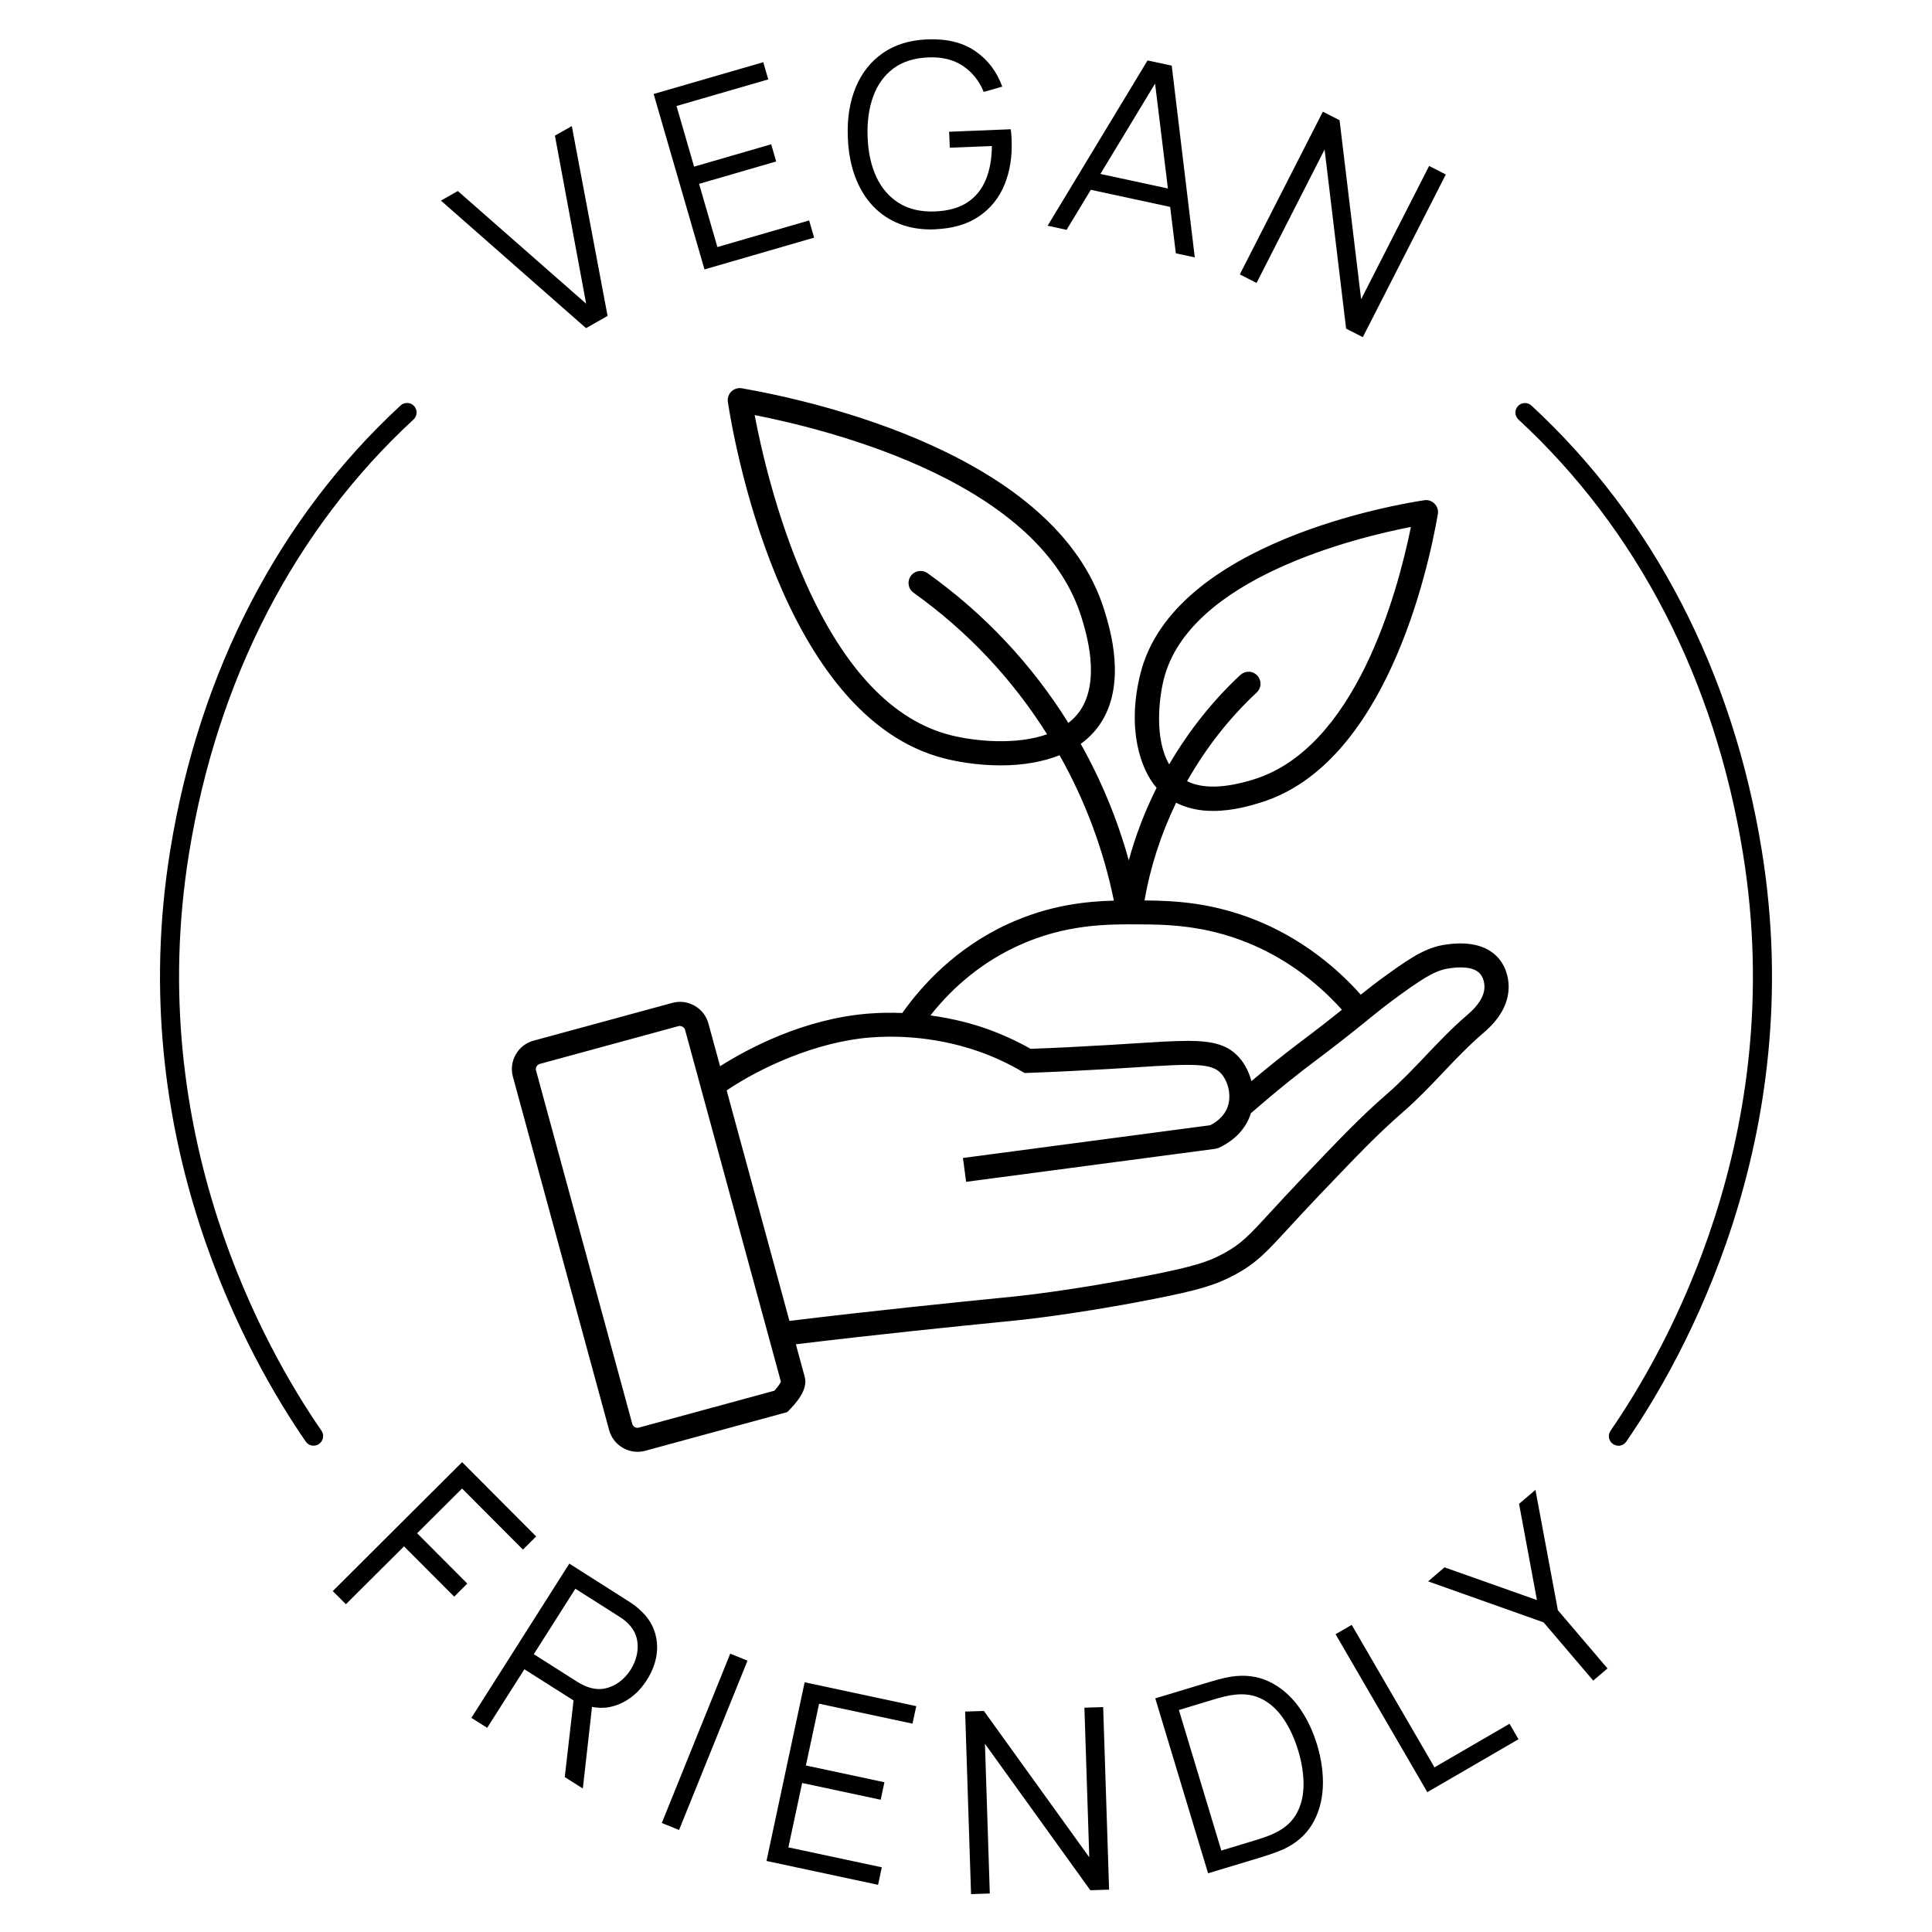 <svg viewBox="0 0 310 310" version="1.1" xmlns="http://www.w3.org/2000/svg" id="Layer_1">
  
  <g>
    <path d="M94.03,52.65l-23.28-20.46,2.71-1.54,20.59,18.08-5.01-26.96,2.71-1.54,5.74,30.46-3.45,1.96h-.01Z"></path>
    <path d="M113.04,43.23l-8.16-28.15,17.59-5.1.8,2.76-14.72,4.27,2.82,9.73,12.37-3.59.8,2.76-12.37,3.59,2.94,10.14,14.72-4.27.8,2.76s-17.59,5.1-17.59,5.1Z"></path>
    <path d="M150.02,36.8c-2.06.08-3.93-.2-5.62-.85-1.68-.65-3.13-1.62-4.34-2.9-1.21-1.28-2.16-2.85-2.85-4.7s-1.08-3.94-1.17-6.26c-.13-3.06.3-5.76,1.27-8.09s2.43-4.16,4.37-5.5,4.31-2.07,7.1-2.18c3.12-.13,5.69.5,7.7,1.88,2.02,1.38,3.46,3.28,4.34,5.7l-2.98.85c-.71-1.76-1.82-3.15-3.32-4.16s-3.34-1.47-5.51-1.38c-2.29.08-4.17.67-5.65,1.77-1.48,1.1-2.56,2.6-3.25,4.49s-.99,4.06-.9,6.5.55,4.57,1.39,6.39,2.05,3.22,3.62,4.21c1.57.99,3.51,1.44,5.8,1.36,2.1-.09,3.82-.56,5.16-1.43,1.34-.87,2.33-2.08,2.98-3.63.65-1.55.98-3.36.99-5.44l-6.75.27-.11-2.56,9.88-.4c.05.31.09.64.11.98.02.35.03.59.04.74.11,2.64-.27,5.02-1.13,7.14s-2.22,3.82-4.08,5.1-4.22,1.97-7.1,2.09h0Z"></path>
    <path d="M168.09,36.23l16.04-26.53,3.88.83,3.7,30.77-3.04-.65-3.55-29.03,1.15.25-15.13,25.01-3.04-.66h-.01ZM173.98,30.23l.59-2.75,14.8,3.19-.59,2.75s-14.8-3.19-14.8-3.19Z"></path>
    <path d="M198.94,44.02l13.32-26.1,2.68,1.37,3.46,28.73,10.91-21.39,2.68,1.37-13.32,26.1-2.68-1.37-3.45-28.74-10.92,21.41-2.68-1.37h0Z"></path>
  </g>
  <g>
    <path d="M53.39,255.3l20.76-20.69,11.88,11.92-2.12,2.11-9.77-9.8-7.21,7.18,8.05,8.07-2.1,2.1-8.05-8.07-9.33,9.29-2.11-2.12h0Z"></path>
    <path d="M75.64,275.63l15.71-24.74,9.55,6.07c.24.15.51.33.8.54.29.21.58.44.85.7,1.17,1.02,1.98,2.16,2.43,3.44s.57,2.59.36,3.95c-.21,1.36-.73,2.69-1.55,3.98-1.19,1.87-2.71,3.17-4.56,3.92-1.86.75-3.82.72-5.87-.09l-1.01-.35-8.21-5.21-5.97,9.4-2.53-1.6h0ZM85.66,265.43l6.96,4.42c.21.13.45.27.74.42s.58.28.88.39c.96.35,1.88.45,2.75.28s1.67-.53,2.39-1.06c.72-.54,1.32-1.19,1.81-1.96s.82-1.59,1.01-2.48c.18-.89.17-1.76-.05-2.62s-.69-1.65-1.42-2.37c-.23-.23-.47-.43-.74-.63-.26-.19-.5-.35-.71-.48l-6.96-4.42-6.67,10.51h.01ZM90.62,285.14l1.51-13.17,3.01.61-1.62,14.4-2.9-1.84h0Z"></path>
    <path d="M106.19,292.51l10.98-27.17,2.77,1.12-10.98,27.17s-2.77-1.12-2.77-1.12Z"></path>
    <path d="M122.99,298.59l6.12-28.66,17.91,3.83-.6,2.81-14.99-3.2-2.12,9.91,12.6,2.69-.6,2.81-12.6-2.69-2.21,10.33,14.99,3.2-.6,2.81-17.91-3.83h.01Z"></path>
    <path d="M155.81,303.92l-.95-29.29,3.01-.1,16.91,23.48-.78-24,3.01-.1.95,29.29-3.01.1-16.91-23.5.78,24.02-3.01.1Z"></path>
    <path d="M193.84,300.57l-8.47-28.06,8.51-2.57c.3-.09.81-.24,1.53-.44.73-.2,1.43-.36,2.12-.47,2.22-.34,4.24-.09,6.06.77s3.38,2.17,4.7,3.94c1.31,1.77,2.33,3.85,3.05,6.24.72,2.39,1.02,4.69.91,6.89-.12,2.2-.69,4.16-1.73,5.88s-2.58,3.05-4.62,3.99c-.63.27-1.31.53-2.04.78-.73.24-1.24.41-1.51.49l-8.51,2.57h0ZM195.97,296.93l5.55-1.68c.53-.16,1.1-.35,1.71-.57s1.12-.44,1.53-.66c1.55-.78,2.67-1.84,3.37-3.18s1.04-2.87,1.03-4.57c0-1.71-.29-3.49-.85-5.37-.57-1.88-1.32-3.54-2.27-4.97-.94-1.43-2.07-2.51-3.4-3.23-1.32-.72-2.84-.98-4.55-.77-.47.04-1.02.14-1.66.3-.64.16-1.21.31-1.72.47l-5.55,1.68,6.81,22.56h0Z"></path>
    <path d="M229.02,287.56l-14.72-25.34,2.59-1.5,13.28,22.86,12.04-6.99,1.44,2.48-14.62,8.49h0Z"></path>
    <path d="M255.64,269.66l-7.96-9.34-18.53-6.58,2.63-2.25,14.83,5.25-2.87-15.44,2.63-2.24,3.6,19.31,7.96,9.34-2.29,1.95h0Z"></path>
  </g>
  <g>
    <path d="M50.32,231.97c-.49,0-.96-.23-1.26-.66-9.04-13.09-29.27-48.55-21.74-94.92,4.65-28.63,17.43-53.3,36.96-71.33.62-.57,1.59-.53,2.16.09.57.62.54,1.59-.09,2.16-19.02,17.56-31.48,41.62-36.01,69.57-7.35,45.27,12.4,79.9,21.24,92.68.48.7.3,1.65-.39,2.13-.27.18-.57.27-.87.27h0Z"></path>
    <path d="M259.68,231.97c-.3,0-.6-.09-.87-.27-.69-.48-.87-1.43-.39-2.13,8.83-12.79,28.59-47.42,21.24-92.68-4.54-27.95-16.99-52-36.01-69.57-.62-.57-.66-1.54-.09-2.16s1.54-.66,2.16-.09c19.53,18.04,32.31,42.7,36.96,71.33,7.53,46.37-12.7,81.82-21.74,94.92-.3.43-.78.66-1.26.66h0Z"></path>
  </g>
  <g>
    <path d="M240.24,153.9c-2.4-2.78-6.5-2.3-7.85-2.15-3.06.36-5.32,1.68-9.53,4.72-1.95,1.41-3.2,2.39-4.56,3.47-4.66-5.3-10.41-9.45-16.72-12.01-7.49-3.04-13.89-3.19-18.29-3.22.03-.09.08-.18.1-.28.95-5.57,2.73-10.93,5.2-16.01,1.91,1.02,4.01,1.41,6.02,1.41,3.28,0,6.27-.92,7.63-1.35,19.79-6.13,26.6-36.79,28.21-46.05.09-.53-.08-1.07-.45-1.46-.38-.39-.92-.57-1.45-.48-4.08.61-40.05,6.59-45.32,27.61-1.19,4.76-1.76,13.39,2.65,18.24-2.03,4.06-3.65,8.29-4.76,12.67-1.84-6.92-4.53-13.54-8.05-19.76,1.21-.85,2.29-1.89,3.17-3.16,4.36-6.35,1.61-15.23.71-18.15-7.68-24.82-46.31-33.39-57.97-35.42-.53-.08-1.07.08-1.46.45-.38.38-.57.91-.49,1.45.78,5.14,8.34,50.43,34.64,57.02,2.39.6,5.58,1.08,8.91,1.08s6.58-.48,9.52-1.69c4.17,7.36,7.16,15.3,8.87,23.65.02.09.07.16.1.25-4.81.11-10.69.73-17.25,3.74-8.32,3.82-13.73,9.75-16.93,14.31-1.76-.07-3.61-.06-5.56.1-10.72.87-19.97,6.04-23.96,8.59l-1.96-7.18c-.31-1.15-1.06-2.11-2.09-2.7-1.04-.59-2.24-.75-3.39-.43l-22.26,6.06c-1.15.31-2.11,1.06-2.7,2.09s-.75,2.24-.44,3.39l15.44,56.7c.31,1.15,1.06,2.11,2.09,2.7.69.39,1.45.59,2.21.59.39,0,.79-.05,1.18-.16l22.7-6.18.32-.32c1.98-2.01,2.75-3.66,2.38-5.04l-1.5-5.51c13.15-1.6,25.36-2.83,33.56-3.66l1.61-.16c.09,0,9.09-.86,22.24-3.43,7.4-1.45,10.26-2.3,13.3-3.96,3.37-1.84,4.88-3.47,8.5-7.42,1.29-1.41,2.88-3.13,4.94-5.29,6.21-6.52,9.33-9.79,13.42-13.34,2.28-1.98,4.37-4.18,6.4-6.31,2.02-2.12,4.11-4.32,6.35-6.25,1.1-.94,4.03-3.45,4.11-7.16.02-.82-.1-2.91-1.57-4.6h.03ZM186.48,108.93c4.17-16.65,31.86-23.12,40.23-24.71-2.14,10.74-8.86,35.93-25.46,41.07-1.86.58-7.3,2.22-11.12.16,3.02-5.4,6.82-10.29,11.35-14.52.68-.63.71-1.69.08-2.37s-1.69-.71-2.37-.08c-4.59,4.29-8.46,9.23-11.58,14.66-2.63-4.01-2-10.71-1.13-14.21h0ZM152.5,118.21c-21.75-5.45-29.93-42.15-31.74-51.94,13.28,2.58,46.31,11.08,53,32.68.79,2.53,3.17,10.25-.27,15.26-.59.85-1.31,1.56-2.12,2.16-5.89-9.51-13.51-17.65-22.68-24.2-.75-.54-1.8-.36-2.34.39s-.36,1.8.39,2.34c8.75,6.24,16.02,14,21.66,23.05-5.18,1.95-12.05,1.23-15.9.26h0ZM163.23,151.53c7.63-3.51,14.47-3.49,19.45-3.46,4.15.02,10.41.04,17.64,2.98,5.79,2.35,11.07,6.15,15.37,11.01-.8.64-1.71,1.36-2.83,2.24-1.8,1.41-2.95,2.27-3.96,3.04-1.31.99-2.42,1.82-4.42,3.44-1.3,1.05-2.58,2.11-3.84,3.18-.31-1.46-.94-2.85-1.88-3.96-2.75-3.22-6.85-2.96-16.76-2.32l-4.17.26c-4.15.25-8.36.46-12.51.61-2.28-1.29-4.68-2.38-7.15-3.25-2-.7-5.28-1.65-9.35-2.17,3.04-3.92,7.7-8.51,14.41-11.59h0ZM124.4,223.37l-21.81,5.94c-.28.08-.58.04-.85-.11-.26-.15-.45-.39-.52-.67l-15.44-56.7c-.08-.28-.04-.58.11-.84s.39-.45.67-.53l22.26-6.06c.09-.03.19-.04.28-.04.49,0,.95.33,1.09.82l15.39,56.52c-.07.19-.31.72-1.19,1.66h.01ZM235.48,163.15c-2.35,2.02-4.5,4.28-6.57,6.46-1.97,2.07-4.01,4.21-6.17,6.09-4.21,3.66-7.37,6.97-13.65,13.56-2.08,2.18-3.68,3.92-4.98,5.34-3.56,3.87-4.75,5.17-7.64,6.75-2.42,1.32-4.66,2.11-12.34,3.61-12.96,2.54-21.81,3.38-21.91,3.39l-1.62.16c-8.32.84-20.75,2.09-34.11,3.72l-10.17-37.35c4.6-3.12,13.78-7.87,23.3-8.64,7.87-.62,14.31,1.12,17.45,2.22,2.42.85,4.78,1.94,7,3.23l.42.24.48-.02c4.34-.16,8.74-.37,13.07-.63l4.18-.26c9.37-.61,12.41-.71,13.99,1.15,1.08,1.27,1.77,3.63.97,5.66-.65,1.66-2.12,2.58-2.91,2.97l-39.46,5.22.44,3.32,39.72-5.26.47-.13c1.34-.6,3.75-2.04,4.86-4.91.07-.17.11-.36.16-.54,1.98-1.73,4.03-3.45,6.12-5.13,1.96-1.58,3.05-2.4,4.34-3.37,1.03-.78,2.19-1.65,4.01-3.07,1.9-1.48,3.22-2.56,4.36-3.48,1.82-1.47,3.13-2.53,5.52-4.26,4.18-3.02,5.82-3.86,7.95-4.11,1.01-.12,3.68-.43,4.94,1.02.72.83.75,1.99.75,2.32-.05,2.22-2.15,4.02-2.97,4.72h0Z"></path>
    <path d="M102.29,232.95c-.81,0-1.62-.22-2.34-.63-1.1-.63-1.88-1.64-2.21-2.85l-15.44-56.7c-.33-1.21-.17-2.49.46-3.58.63-1.1,1.64-1.88,2.86-2.21l22.26-6.06c1.21-.33,2.48-.17,3.58.46s1.88,1.64,2.21,2.85l1.87,6.85c4.55-2.88,13.45-7.61,23.78-8.44,1.75-.14,3.54-.18,5.46-.1,3.12-4.41,8.57-10.43,16.95-14.28,6.65-3.05,12.54-3.63,17-3.75-1.68-8.19-4.61-16.04-8.72-23.33-2.67,1.07-5.92,1.63-9.41,1.63-4.03,0-7.35-.68-8.98-1.09-26.45-6.63-34.05-52.07-34.83-57.23-.09-.62.12-1.24.56-1.67.43-.42,1.07-.62,1.67-.52,11.7,2.04,50.45,10.64,58.17,35.6.91,2.95,3.69,11.92-.74,18.37-.8,1.17-1.83,2.21-3.04,3.09,3.31,5.89,5.9,12.17,7.71,18.69,1.06-3.91,2.55-7.82,4.46-11.64-2.6-2.98-4.81-9.5-2.59-18.34,5.31-21.18,41.43-27.19,45.53-27.8.61-.11,1.23.11,1.67.56.43.44.63,1.07.52,1.68-1.62,9.29-8.46,40.08-28.39,46.25-1.43.44-4.39,1.36-7.71,1.36-2.18,0-4.17-.44-5.9-1.32-2.44,5.07-4.15,10.35-5.06,15.68,5.03.04,10.97.37,18.03,3.23,6.23,2.53,11.99,6.64,16.66,11.89,1.31-1.05,2.53-2,4.38-3.33,4.25-3.06,6.53-4.4,9.65-4.76,1.4-.16,5.58-.63,8.07,2.24h0c1.53,1.76,1.65,3.92,1.63,4.77-.09,3.83-3.08,6.39-4.2,7.35-2.21,1.9-4.28,4.07-6.27,6.16l-.06.07c-2.05,2.16-4.14,4.35-6.42,6.33-4.08,3.54-7.19,6.81-13.4,13.31-2.06,2.16-3.65,3.89-4.93,5.28-3.67,3.99-5.18,5.63-8.59,7.49-3.07,1.67-5.94,2.53-13.37,3.98-13.08,2.56-22.18,3.43-22.26,3.43l-1.61.16c-7.47.75-19.93,2-33.26,3.62l1.42,5.22c.4,1.48-.4,3.21-2.44,5.29l-.36.37-.07.02-22.7,6.18c-.41.11-.82.17-1.24.17h-.02ZM109.12,161.26c-.37,0-.74.05-1.11.15l-22.27,6.07c-1.08.29-1.99.99-2.55,1.97-.56.98-.71,2.11-.41,3.19l15.44,56.7c.3,1.08,1,1.99,1.97,2.55.97.55,2.12.7,3.19.41l22.64-6.16.27-.27c1.9-1.94,2.66-3.51,2.32-4.8l-1.58-5.79.29-.04c13.45-1.64,26.04-2.9,33.56-3.66l1.61-.16c.09,0,9.18-.88,22.21-3.43,7.37-1.44,10.22-2.29,13.23-3.93,3.33-1.82,4.82-3.44,8.43-7.36,1.31-1.42,2.9-3.15,4.95-5.3,6.23-6.53,9.34-9.8,13.44-13.36,2.26-1.96,4.34-4.14,6.34-6.25l.1-.11c2-2.1,4.07-4.28,6.31-6.2,1.08-.92,3.94-3.38,4.02-6.98.02-.79-.09-2.8-1.5-4.42h0c-2.31-2.67-6.3-2.21-7.61-2.07-3.02.35-5.25,1.66-9.42,4.67-1.92,1.39-3.16,2.36-4.54,3.47l-.19.15-.16-.18c-4.65-5.28-10.4-9.41-16.63-11.94-7.14-2.9-13.14-3.17-18.2-3.2h-.36l.13-.34s.03-.07.04-.1c.02-.05.04-.09.05-.13.93-5.47,2.69-10.88,5.22-16.07l.12-.24.23.12c1.72.91,3.7,1.38,5.9,1.38,3.24,0,6.15-.9,7.56-1.34,19.65-6.08,26.43-36.63,28.04-45.85.08-.45-.07-.91-.38-1.24-.32-.33-.77-.49-1.22-.41-4.07.61-39.88,6.56-45.11,27.42-1.11,4.42-1.81,13.18,2.59,18.01l.12.13-.08.16c-2.07,4.14-3.67,8.39-4.74,12.62l-.24.95-.25-.95c-1.83-6.89-4.53-13.51-8.02-19.7l-.12-.2.19-.13c1.25-.88,2.29-1.92,3.11-3.1,4.29-6.25,1.57-15.04.68-17.93-7.64-24.68-46.15-33.22-57.76-35.24-.45-.07-.92.07-1.24.38-.33.32-.48.78-.41,1.23.77,5.12,8.32,50.26,34.45,56.81,1.6.4,4.88,1.07,8.85,1.07,3.51,0,6.77-.58,9.43-1.68l.21-.09.11.2c4.2,7.41,7.19,15.39,8.89,23.73,0,.03.02.06.04.1.02.03.03.07.04.1l.13.34h-.36c-4.44.11-10.41.63-17.15,3.73-8.35,3.83-13.76,9.85-16.83,14.22l-.08.11h-.14c-1.95-.09-3.76-.06-5.53.09-10.84.87-20.28,6.27-23.84,8.55l-.29.19-2.05-7.51c-.3-1.08-1-1.99-1.97-2.55-.65-.37-1.37-.56-2.09-.56h-.02ZM102.3,229.6c-.23,0-.47-.06-.68-.19-.32-.19-.55-.48-.64-.83l-15.44-56.7c-.1-.35-.05-.72.14-1.04.18-.32.48-.55.82-.64l22.27-6.07c.71-.18,1.49.26,1.68.96l15.41,56.6-.03.08c-.09.25-.37.81-1.24,1.75l-.05.05-.07.02-21.82,5.94c-.12.03-.24.05-.36.05v.02ZM109.11,164.61c-.07,0-.15,0-.22.03l-22.27,6.07c-.22.06-.4.2-.52.4-.12.2-.15.43-.09.65l15.44,56.7c.06.22.2.4.4.52.2.12.43.14.65.09l21.75-5.92c.71-.78.97-1.25,1.05-1.45l-15.37-56.44c-.1-.37-.45-.63-.84-.63l.02-.02ZM126.29,212.5l-.06-.21-10.22-37.53.15-.1c5.49-3.73,14.53-7.96,23.43-8.69,7.94-.62,14.41,1.13,17.56,2.24,2.44.86,4.81,1.95,7.05,3.25l.35.21.41-.02c4.22-.15,8.62-.36,13.06-.63l4.18-.26c9.46-.61,12.54-.72,14.2,1.24,1.13,1.33,1.85,3.8,1.02,5.92-.67,1.73-2.19,2.69-3.03,3.11l-.08.02-39.21,5.19.37,2.81,39.47-5.22.43-.13c1.27-.58,3.62-1.98,4.7-4.76.04-.1.07-.21.1-.32.02-.07.04-.14.06-.21l.02-.07.05-.05c2.03-1.77,4.09-3.49,6.12-5.13,1.91-1.55,2.99-2.36,4.24-3.3l.1-.07c1.07-.8,2.22-1.67,4.01-3.07,1.84-1.43,3.12-2.47,4.25-3.39l.11-.09c1.84-1.49,3.15-2.54,5.53-4.27,4.23-3.05,5.89-3.9,8.07-4.15,1.05-.12,3.81-.45,5.16,1.1.79.91.82,2.14.81,2.5-.05,2.33-2.24,4.2-3.06,4.91l-.17-.19.17.19c-2.33,2-4.46,4.24-6.52,6.41-1.9,2-4.02,4.23-6.22,6.14-4.2,3.65-7.36,6.96-13.63,13.54-2.08,2.18-3.68,3.93-4.97,5.33-3.59,3.91-4.8,5.21-7.71,6.8-2.44,1.33-4.7,2.13-12.41,3.64-12.43,2.43-20.99,3.3-21.93,3.39l-1.63.16c-7.69.77-20.57,2.06-34.11,3.72l-.22.03h0ZM116.6,174.98l10.07,36.97c13.47-1.65,26.25-2.93,33.9-3.7l1.62-.16c.94-.09,9.49-.96,21.89-3.39,7.64-1.49,9.88-2.28,12.27-3.58,2.84-1.55,4.03-2.84,7.55-6.67,1.32-1.43,2.92-3.18,5-5.36,6.29-6.6,9.45-9.91,13.67-13.58,2.18-1.89,4.29-4.11,6.15-6.07,2.1-2.21,4.24-4.46,6.59-6.48h0c.78-.67,2.83-2.43,2.88-4.54,0-.22,0-1.36-.68-2.15-1.17-1.35-3.75-1.05-4.71-.93-2.08.24-3.69,1.08-7.83,4.06-2.38,1.71-3.68,2.77-5.48,4.22l-.14.12c-1.14.92-2.42,1.96-4.26,3.39-1.8,1.4-2.95,2.27-3.97,3.04l-.15.11c-1.25.94-2.32,1.75-4.23,3.29-2.01,1.62-4.05,3.33-6.05,5.07,0,.04-.02.08-.03.12-.03.12-.07.25-.12.37-1.15,2.95-3.62,4.43-5,5.05l-.51.15-40.01,5.3-.51-3.83.25-.03,39.42-5.22c.79-.39,2.15-1.27,2.75-2.82.76-1.94.1-4.19-.93-5.41-1.5-1.77-4.5-1.66-13.78-1.06l-4.18.26c-4.45.26-8.85.48-13.08.63l-.56.02-.48-.28c-2.21-1.29-4.55-2.37-6.96-3.21-3.1-1.09-9.49-2.83-17.35-2.21-8.72.71-17.58,4.83-23.03,8.5h.02ZM200.48,174.41l-.09-.42c-.31-1.48-.94-2.81-1.82-3.84-2.67-3.13-6.73-2.87-16.55-2.23l-4.17.26c-4.19.25-8.4.46-12.52.61h-.07l-.06-.03c-2.26-1.28-4.65-2.37-7.11-3.23-1.61-.57-4.97-1.6-9.3-2.15l-.44-.06.27-.35c4-5.16,8.88-9.09,14.51-11.67h0c7.73-3.55,14.56-3.51,19.56-3.48,4.17.02,10.46.04,17.74,3,5.78,2.34,11.13,6.17,15.47,11.07l.18.2-.21.17c-.8.64-1.71,1.36-2.83,2.24-1.75,1.37-2.88,2.22-3.97,3.04l-.13.1c-1.27.95-2.36,1.78-4.29,3.34-1.16.93-2.38,1.94-3.84,3.18l-.33.27v-.02ZM190.44,167.01c4.25,0,6.66.64,8.51,2.81.85,1,1.48,2.26,1.84,3.66,1.33-1.12,2.46-2.05,3.53-2.91,1.94-1.56,3.03-2.39,4.3-3.35l.13-.1c1.09-.82,2.21-1.67,3.96-3.03,1.02-.8,1.87-1.47,2.61-2.07-4.26-4.75-9.47-8.46-15.1-10.74-7.18-2.92-13.42-2.94-17.55-2.96-4.96-.03-11.72-.06-19.34,3.44h0c-5.42,2.49-10.14,6.24-14.04,11.17,3.95.54,7.04,1.44,8.96,2.12,2.46.87,4.86,1.96,7.12,3.24,4.09-.15,8.28-.36,12.44-.61l4.17-.26c3.46-.22,6.21-.4,8.46-.4h0ZM194.65,126.72c-1.82,0-3.37-.35-4.64-1.04l-.23-.12.13-.23c3.06-5.48,6.9-10.39,11.4-14.58.28-.26.44-.61.45-.99s-.12-.74-.38-1.02c-.26-.28-.61-.44-.99-.45-.38,0-.74.12-1.02.38-4.49,4.19-8.38,9.11-11.54,14.6l-.21.36-.23-.35c-2.72-4.16-2.01-11.01-1.16-14.41h0c4.21-16.78,32.01-23.3,40.43-24.9l.37-.07-.07.37c-2.13,10.68-8.89,36.08-25.64,41.26-2.51.78-4.74,1.17-6.67,1.17v.02ZM190.48,125.35c2.5,1.24,6.09,1.14,10.69-.29,16.3-5.04,23.02-29.71,25.22-40.51-8.76,1.7-35.58,8.2-39.66,24.45h0c-.8,3.22-1.49,9.61.87,13.65,3.15-5.39,6.99-10.22,11.42-14.35.38-.35.87-.53,1.38-.52.52.02.99.24,1.34.61.35.38.53.87.52,1.38-.02.52-.24.99-.61,1.34-4.4,4.1-8.15,8.89-11.17,14.23h0ZM160.57,119.44c-3,0-5.91-.42-8.14-.98h0c-9.34-2.34-17.26-10.58-23.52-24.49-5.05-11.22-7.56-23.08-8.41-27.66l-.07-.37.37.07c13.76,2.67,46.5,11.22,53.19,32.85.79,2.56,3.21,10.36-.31,15.48-.57.83-1.29,1.56-2.18,2.22l-.22.16-.15-.24c-5.89-9.5-13.49-17.62-22.61-24.13-.31-.22-.69-.31-1.05-.25-.38.06-.71.27-.93.58-.22.31-.31.68-.25,1.06.06.37.27.7.58.92,8.74,6.24,16.05,14.02,21.73,23.12l.16.26-.29.11c-2.4.9-5.19,1.25-7.91,1.25v.04ZM152.56,117.97c4.09,1.02,10.53,1.58,15.45-.15-5.61-8.93-12.82-16.57-21.42-22.71-.42-.3-.7-.74-.78-1.25-.09-.51.03-1.02.33-1.44.3-.42.75-.7,1.26-.78.51-.09,1.02.04,1.43.33,9.1,6.49,16.7,14.58,22.6,24.03.75-.58,1.35-1.22,1.85-1.93,3.38-4.91,1.01-12.54.24-15.04-2.87-9.25-10.9-17.1-23.89-23.32-10.72-5.13-22.34-7.89-28.54-9.11.9,4.8,3.41,16.29,8.3,27.17,6.19,13.76,13.99,21.9,23.18,24.2h-.01Z"></path>
  </g>
</svg>